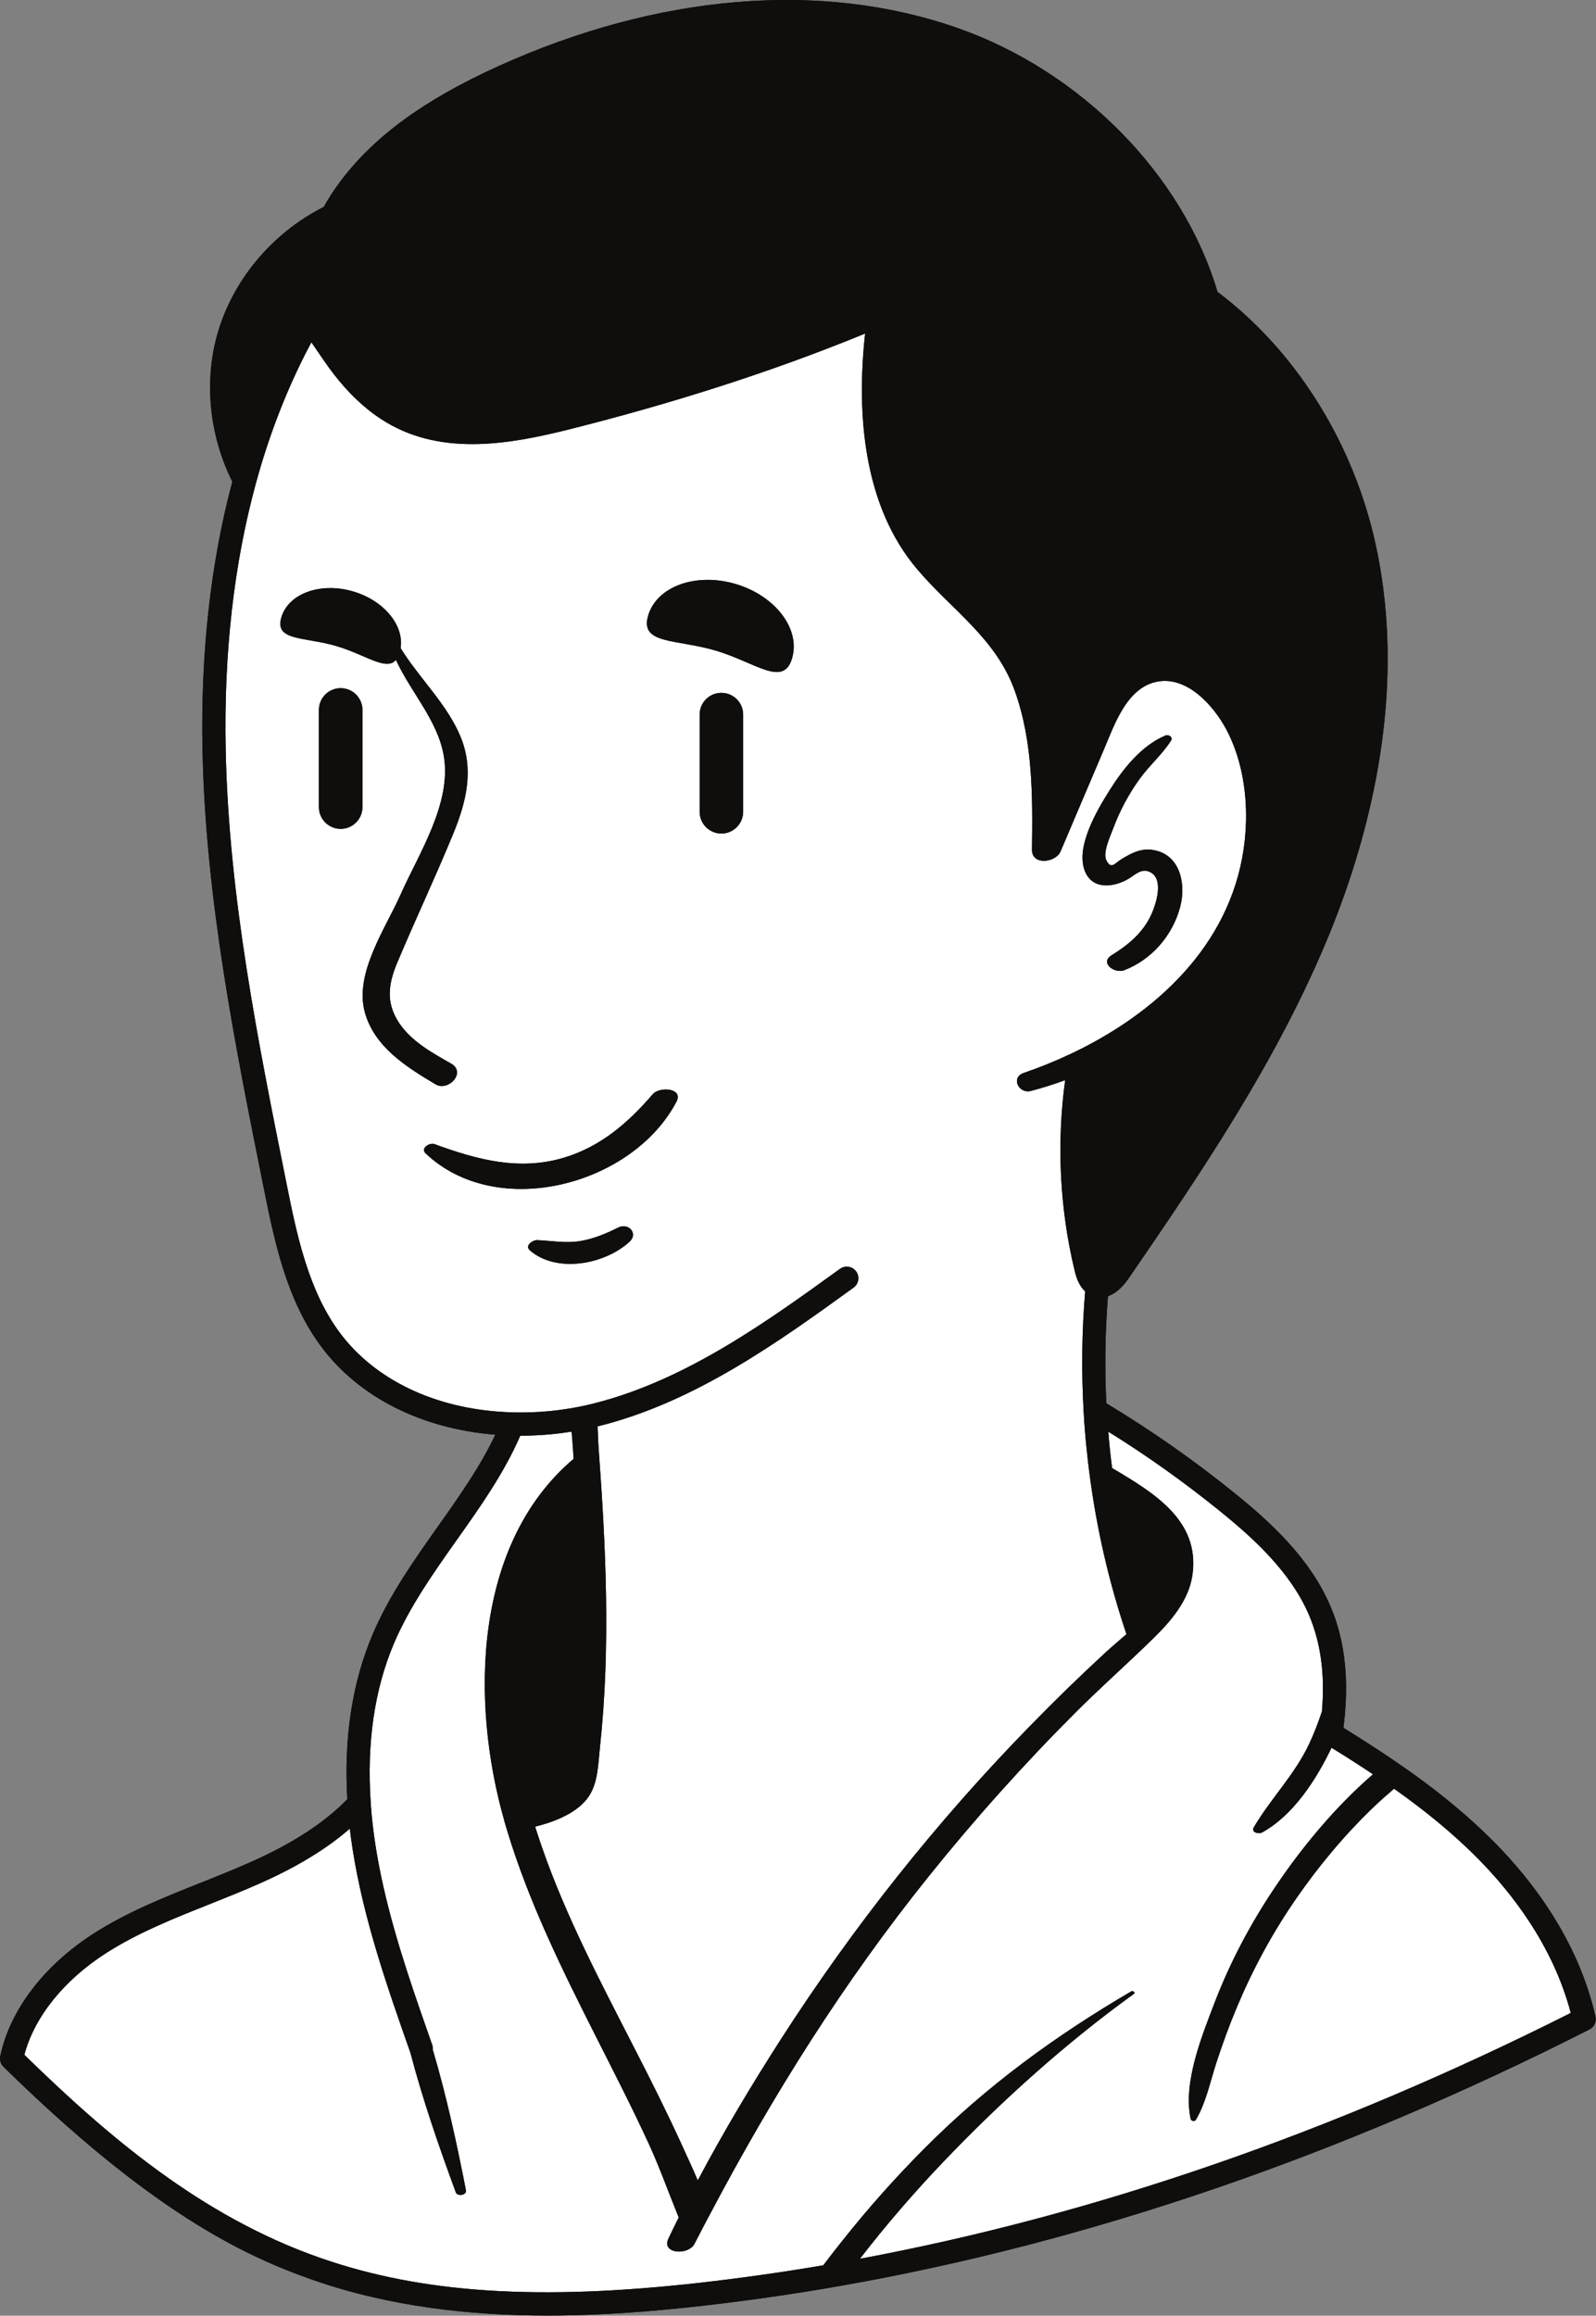 <?xml version="1.0" encoding="UTF-8"?><svg xmlns="http://www.w3.org/2000/svg" xmlns:xlink="http://www.w3.org/1999/xlink" height="499.6" preserveAspectRatio="xMidYMid meet" version="1.1" viewBox="0.0 0.0 344.5 499.6" width="344.5" zoomAndPan="magnify">
 <rect x="0.0" y="0.0" width="344.5" height="499.6" fill="#808080" stroke="none"/>
 <defs>
  <clipPath id="clip1">
   <path d="m0 0h344.45v499.57h-344.45z"/>
  </clipPath>
  <clipPath id="clip2">
   <path d="m0 0h344.45v499.57h-344.45z"/>
  </clipPath>
 </defs>
 <g id="surface1">
  <g clip-path="url(#clip1)" id="change1_2">
   <path d="m344.39 435.06c-3.78-16.65-13.89-29.57-21.71-37.48-5.54-5.62-11.57-10.52-17.75-14.96-1.5-1.07-3.02-2.11-4.52-3.14-3.48-2.35-6.98-4.58-10.43-6.72 0.13-0.96 0.22-1.9 0.31-2.83 0.55-5.94 0.26-11.36-0.86-16.36-0.54-2.41-1.27-4.72-2.22-6.94-4.37-10.39-13.01-18.29-20.91-24.65-8.68-7-17.92-13.47-27.5-19.23-0.37-7.72-0.25-15.48 0.36-23.11 1.34-0.45 2.86-1.55 4.43-3.8 15.14-22.08 32.32-47.12 43.55-74.8 8.59-21.16 17.17-53.23 9.27-85.84-5.11-21.02-17.34-40.009-33.61-52.231-7.5-25.297-29.44-47.59-56.14-56.938-29.43-10.293-64.66-7.351-99.16 8.278-16.105 7.3-27.004 15.3-34.293 25.171-1.223 1.661-2.344 3.391-3.312 5.149-11.231 5.672-19.821 15.98-23.059 27.75-2.813 10.23-1.602 21.672 3.309 31.541-4.688 17.55-6.852 37-6.438 57.83 0.648 32.06 7.039 63.83 13.219 94.56 2.281 11.31 4.859 24.12 12.449 34.27 8.141 10.89 21.68 17.68 37.535 18.95-3.27 6.92-7.746 13.24-12.445 19.88-5.149 7.28-10.469 14.8-14.039 23.22-4.403 10.36-6.231 22.31-5.461 35.54-4.91 5.04-11.66 9.45-20.61 13.45-3.589 1.61-7.339 3.11-10.968 4.55-7.774 3.09-15.801 6.28-23.051 10.9-10.801 6.89-18.192 16.56-20.281 26.53-0.18 0.83 0.09 1.7 0.699 2.3 31.66 31.07 51.582 40.69 66.902 46.02 16.719 5.81 34.204 7.65 50.614 7.65 11.96 0 23.37-0.98 33.46-2.12 7.25-0.82 14.52-1.81 21.81-2.97 2.64-0.42 5.28-0.86 7.94-1.33 53.45-9.4 107.66-27.95 161.61-55.31 1.02-0.52 1.55-1.66 1.3-2.78" fill="#0f0e0c"/>
  </g>
  <g id="change2_1"><path d="m72.766 139.43c6.121 1.82 10.621 5.42 12.699 2.94 3.191 6.96 9 13.03 10.32 20.64 1.781 10.25-5.32 21-9.32 29.99-3.258 7.33-9.992 16.95-7.731 25.33 2.039 7.54 9.012 11.87 15.289 15.61 2.75 1.63 6.707-2.58 3.332-4.49-4.089-2.32-8.601-4.78-11.25-8.82-2.898-4.41-2.261-8.44-0.32-13.04 3.91-9.28 8.211-18.39 12.039-27.7 2.836-6.91 4.556-13.85 1.551-21.02-2.789-6.67-8.168-11.85-12.129-17.83-0.262-0.4-0.523-0.8-0.773-1.21 0.761-4.93-3.578-10.24-10.188-12.21-7.039-2.1-14.012 0.39-15.551 5.57-1.55 5.18 4.989 4.13 12.032 6.24zm21.027 107.41c-1.059-0.39-3.098 0.88-1.918 2 15.555 14.7 44.715 6.78 54.125-11.13 1.59-3.01-3.66-3.34-5.11-1.63-5.25 6.11-11.19 11.27-19.05 13.65-9.75 2.96-18.84 0.47-28.047-2.89zm60.757-106.46c8.57 2.55 14.54 7.97 16.41 1.67 1.88-6.3-3.55-13.48-12.12-16.04s-17.04 0.48-18.93 6.78c-1.87 6.3 6.07 5.03 14.64 7.59zm5.86 13.78c0-2.57-2.11-4.68-4.68-4.68h-0.03c-2.58 0-4.68 2.11-4.68 4.68v20.98c0 2.58 2.1 4.69 4.68 4.69h0.03c2.57 0 4.68-2.11 4.68-4.69zm-26.98 110.68c-2.52 1.28-5.25 2.4-8.05 2.89-3.18 0.56-6.22-0.04-9.4-0.18-0.98-0.04-2.8 1.19-1.59 2.22 5.84 5.04 16.27 2.97 21.52-1.9 1.91-1.79-0.29-4.14-2.48-3.03zm-55.196-111.68c0-2.58-2.109-4.69-4.691-4.69h-0.027c-2.571 0-4.68 2.11-4.68 4.69v20.98c0 2.57 2.109 4.68 4.68 4.68h0.027c2.582 0 4.691-2.11 4.691-4.68zm155.86 34.55c1.55 4.31 6.16 3.79 9.41 1.94 1.48-0.85 2.93-2.55 4.91-1.42 2.84 1.63 1.09 6.85 0.15 8.97-1.75 3.95-5 6.66-8.6 8.88-2.67 1.64 0.6 4.05 2.72 3.23 5.96-2.3 10.44-7.52 12.07-13.68 1.3-4.97-0.02-11.42-6.02-12.27-2.57-0.37-4.57 0.75-6.68 2.01-1.46 0.88-2.19 2.34-3.26 0.2-0.84-1.64 1-5.47 1.52-6.91 1.39-3.73 3.3-7.3 5.62-10.53 2.11-2.96 4.93-5.33 6.87-8.4 0.43-0.71-0.59-1.31-1.21-1.06-5.23 2.19-9.18 7.2-12.13 11.9-2.62 4.17-7.23 11.93-5.37 17.14zm-185.38-26.06c-0.414-20.72 1.777-40.02 6.516-57.35 2.652-9.741 6.152-18.929 10.402-27.402v-0.007c0.52-1.032 1.051-2.043 1.59-3.043 0.949 1.433 1.89 2.742 2.648 3.863 0.711 1.039 1.453 2.07 2.231 3.07 2.851 3.68 6.191 7.02 10.082 9.578 12.359 8.141 27.254 5.653 40.774 2.25 21.6-5.437 43.09-12.16 63.78-20.648-1.93 17.617-0.3 37.269 11.27 50.879 7.5 8.82 16.98 14.86 21.05 26.23 3.91 10.93 3.86 22.78 3.7 34.25-0.04 3.45 5.11 2.83 6.18 0.35 3.12-7.32 6.21-14.65 9.34-21.96 2.23-5.25 4.82-13 11.04-14.55 6.65-1.65 12.58 4.95 15.39 10.21 3.18 5.99 4.41 13.1 4.25 19.82-0.56 21.97-14.93 37.86-32.95 47.69-1.7 0.94-3.44 1.81-5.2 2.63-3.21 1.51-6.53 2.84-9.85 3.98-2.81 0.96-1.09 4.56 1.57 3.87 2.48-0.65 4.96-1.43 7.39-2.32-1.87 13.69-1.18 27.78 2.07 41.18 0.23 0.92 0.73 3 2.25 4.38-0.71 8.5-0.82 17.15-0.34 25.75 0.16 3.06 0.41 6.1 0.75 9.12 0.13 1.31 0.27 2.61 0.45 3.9 1.52 12.03 4.21 23.8 8.05 35.19-1.64 1.45-3.3 2.82-4.73 4.15-5.43 5.02-10.75 10.18-15.91 15.48-20.27 20.7-38.36 43.52-54.02 67.88-6.32 9.85-12.37 19.96-17.87 30.34-1.13-2.65-2.36-5.26-3.52-7.83-3.25-7.1-6.75-14.07-10.32-21.01-7.22-14.09-14.65-28.16-19.84-43.16-0.5-1.44-0.98-2.88-1.43-4.33 4.66-1.12 9.39-3.2 11.61-6.56 1.98-2.99 2-7.01 2.37-10.44 0.59-5.5 0.98-11.03 1.18-16.56 0.39-10.73 0.14-21.48-0.43-32.21-0.27-5.08-0.61-10.16-0.98-15.24-0.14-1.71-0.18-3.52-0.27-5.34 20.95-5.13 39.18-18.31 55.25-29.93 1.13-0.81 1.38-2.37 0.57-3.49-0.82-1.12-2.37-1.37-3.5-0.56-15.51 11.21-33.07 23.91-52.76 28.94-0.34 0.09-0.65 0.17-0.99 0.25-1.51 0.37-3.05 0.68-4.6 0.93-2.9 0.49-5.83 0.77-8.77 0.84-1.16 0.04-2.32 0.04-3.48 0.01h-0.11c-0.54-0.02-1.09-0.04-1.64-0.08-15.126-0.79-28.024-6.96-35.563-17.05-6.922-9.25-9.383-21.48-11.551-32.27-6.141-30.51-12.492-62.06-13.129-93.67zm196.04 268.52c0.43-0.3-0.21-0.74-0.57-0.54-16.39 9.59-31.2 20.39-44.63 33.88-6.24 6.26-12.12 12.86-17.62 19.78-1.43 1.79-2.84 3.6-4.22 5.43-8.87 1.51-17.71 2.76-26.53 3.76-34.8 3.93-60.067 2.3-81.887-5.29-25.797-8.96-46.039-26.31-64.039-43.88 2.18-8.2 8.582-16.17 17.769-22.02 6.852-4.37 14.661-7.47 22.211-10.47 3.672-1.47 7.481-2.98 11.172-4.63 7.84-3.51 14.137-7.35 19.098-11.67 0.16 1.38 0.351 2.78 0.57 4.19 2.371 15.31 7.52 29.98 12.512 44.16 0 0.01 0 0.02 0.008 0.02 2.691 10.23 6.191 20.33 9.793 30.1 0.347 0.94 2.403 0.62 2.183-0.45-1.957-10.05-4.195-20.31-7.144-30.29 0.039-0.34 0-0.7-0.121-1.04-0.84-2.41-1.7-4.83-2.539-7.27-4.043-11.69-7.852-23.7-9.75-35.99-0.461-3.01-0.801-5.98-0.993-8.84 0-0.06-0.007-0.11-0.007-0.17v-0.01c-0.879-12.88 0.8-24.43 5.007-34.35 3.364-7.92 8.532-15.22 13.52-22.28 5.047-7.1 10.227-14.42 13.757-22.56h0.13c3.66 0 7.32-0.29 10.95-0.88 0.05 0.54 0.1 1.07 0.14 1.6 0.1 1.42 0.21 2.84 0.3 4.27-21.75 18.42-22.21 52.46-15.05 77.79 0.03 0.16 0.07 0.32 0.12 0.48 0.2 0.68 0.4 1.35 0.61 2.03 4.61 15.23 11.68 29.6 18.84 43.77 4 7.92 8.07 15.8 11.77 23.86 2.34 5.13 4.25 10.5 6.39 15.74-0.77 1.52-1.5 3.06-2.23 4.59-1.39 2.9 3.09 3.57 5.07 1.82 0.25-0.22 0.45-0.48 0.59-0.77 1.12-2.17 2.23-4.32 3.39-6.47 13.52-25.61 28.84-49.97 47.04-72.63 9.98-12.44 20.66-24.36 31.94-35.63 4.09-4.07 8.34-7.95 12.54-11.91 1.25-1.17 2.48-2.35 3.71-3.55 0.09-0.08 0.16-0.16 0.25-0.24 3.9-3.81 7.86-8.34 8.61-13.97 1.54-11.53-8.12-17.47-17.36-22.91-0.35-2.61-0.62-5.23-0.82-7.86 8.31 5.16 16.33 10.87 23.93 17.01 7.4 5.96 15.5 13.33 19.45 22.69 2.51 5.99 3.41 12.78 2.73 20.65-0.77 2.35-1.66 4.68-2.73 6.97-3.16 6.73-8.27 11.76-11.97 18.03-0.66 1.09 1.02 1.53 1.75 1.14 6.75-3.68 11.75-11.45 15.02-18.3 2.98 1.84 5.98 3.74 8.95 5.73-8.36 7.23-15.61 16.11-21.32 24.64-5.13 7.65-9.5 15.9-12.81 24.49-2.78 7.27-6.91 17.35-5.23 25.21 0.11 0.49 0.86 0.64 1.14 0.19 2.18-3.71 3.06-8.13 4.38-12.2 1.34-4.1 2.8-8.14 4.48-12.12 3.45-8.22 7.68-16.04 12.77-23.38 4.89-7.07 10.39-13.66 16.59-19.63 1.48-1.42 3-2.77 4.55-4.09 6.36 4.5 12.57 9.47 18.21 15.19 7.06 7.14 16.09 18.59 19.93 33.19-51.23 25.8-102.69 43.58-153.44 53.04 5.69-7.37 11.78-14.41 18.21-21.13 12.45-13.01 26.32-25.49 40.93-36.02" fill="#fff"/></g>
  <g clip-path="url(#clip2)" id="change1_1">
   <path d="m78.234 153.16v20.98c0 2.57-2.109 4.68-4.691 4.68h-0.027c-2.571 0-4.68-2.11-4.68-4.68v-20.98c0-2.58 2.109-4.69 4.68-4.69h0.027c2.582 0 4.691 2.11 4.691 4.69zm15.789 80.78c-6.277-3.74-13.25-8.07-15.289-15.61-2.261-8.38 4.473-18 7.731-25.33 4-8.99 11.101-19.74 9.32-29.99-1.32-7.61-7.129-13.68-10.32-20.64-2.078 2.48-6.578-1.12-12.699-2.94-7.043-2.11-13.582-1.06-12.032-6.24 1.539-5.18 8.512-7.67 15.551-5.57 6.61 1.97 10.949 7.28 10.188 12.21 0.25 0.41 0.511 0.81 0.773 1.21 3.961 5.98 9.34 11.16 12.129 17.83 3.005 7.17 1.285 14.11-1.551 21.02-3.828 9.31-8.129 18.42-12.039 27.7-1.941 4.6-2.578 8.63 0.32 13.04 2.649 4.04 7.161 6.5 11.25 8.82 3.375 1.91-0.582 6.12-3.332 4.49zm41.887 33.93c-5.25 4.87-15.68 6.94-21.52 1.9-1.21-1.03 0.61-2.26 1.59-2.22 3.18 0.14 6.22 0.74 9.4 0.18 2.8-0.49 5.53-1.61 8.05-2.89 2.19-1.11 4.39 1.24 2.48 3.03zm-44.035-19.03c-1.18-1.12 0.859-2.39 1.918-2 9.207 3.36 18.297 5.85 28.047 2.89 7.86-2.38 13.8-7.54 19.05-13.65 1.45-1.71 6.7-1.38 5.11 1.63-9.41 17.91-38.57 25.83-54.125 11.13zm68.535-94.68v20.98c0 2.58-2.11 4.69-4.68 4.69h-0.03c-2.58 0-4.68-2.11-4.68-4.69v-20.98c0-2.57 2.1-4.68 4.68-4.68h0.03c2.57 0 4.68 2.11 4.68 4.68zm-20.5-21.37c1.89-6.3 10.36-9.34 18.93-6.78s14 9.74 12.12 16.04c-1.87 6.3-7.84 0.88-16.41-1.67-8.57-2.56-16.51-1.29-14.64-7.59zm94.18 54.92c-1.86-5.21 2.75-12.97 5.37-17.14 2.95-4.7 6.9-9.71 12.13-11.9 0.62-0.25 1.64 0.35 1.21 1.06-1.94 3.07-4.76 5.44-6.87 8.4-2.32 3.23-4.23 6.8-5.62 10.53-0.52 1.44-2.36 5.27-1.52 6.91 1.07 2.14 1.8 0.68 3.26-0.2 2.11-1.26 4.11-2.38 6.68-2.01 6 0.85 7.32 7.3 6.02 12.27-1.63 6.16-6.11 11.38-12.07 13.68-2.12 0.82-5.39-1.59-2.72-3.23 3.6-2.22 6.85-4.93 8.6-8.88 0.94-2.12 2.69-7.34-0.15-8.97-1.98-1.13-3.43 0.57-4.91 1.42-3.25 1.85-7.86 2.37-9.41-1.94zm-48.48 299.61c5.69-7.37 11.78-14.41 18.21-21.13 12.45-13.01 26.32-25.49 40.93-36.02 0.43-0.3-0.21-0.74-0.57-0.54-16.39 9.59-31.2 20.39-44.63 33.88-6.24 6.26-12.12 12.86-17.62 19.78-1.43 1.79-2.84 3.6-4.22 5.43-8.87 1.51-17.71 2.76-26.53 3.76-34.8 3.93-60.067 2.3-81.887-5.29-25.797-8.96-46.039-26.31-64.039-43.88 2.18-8.2 8.582-16.17 17.769-22.02 6.852-4.37 14.661-7.47 22.211-10.47 3.672-1.47 7.481-2.98 11.172-4.63 7.84-3.51 14.137-7.35 19.098-11.67 0.16 1.38 0.351 2.78 0.57 4.19 2.371 15.31 7.52 29.98 12.512 44.16 0 0.01 0 0.02 0.008 0.02 2.691 10.23 6.191 20.33 9.793 30.1 0.347 0.94 2.403 0.62 2.183-0.45-1.957-10.05-4.195-20.31-7.144-30.29 0.039-0.34 0-0.7-0.121-1.04-0.84-2.41-1.7-4.83-2.539-7.27-4.043-11.69-7.852-23.7-9.75-35.99-0.461-3.01-0.801-5.98-0.993-8.84 0-0.06-0.007-0.11-0.007-0.17v-0.01c-0.879-12.88 0.8-24.43 5.007-34.35 3.364-7.92 8.532-15.22 13.52-22.28 5.047-7.1 10.227-14.42 13.757-22.56h0.13c3.66 0 7.32-0.29 10.95-0.88 0.05 0.54 0.1 1.07 0.14 1.6 0.1 1.42 0.21 2.84 0.3 4.27-21.75 18.42-22.21 52.46-15.05 77.79 0.03 0.16 0.07 0.32 0.12 0.48 0.2 0.68 0.4 1.35 0.61 2.03 4.61 15.23 11.68 29.6 18.84 43.77 4 7.92 8.07 15.8 11.77 23.86 2.34 5.13 4.25 10.5 6.39 15.74-0.77 1.52-1.5 3.06-2.23 4.59-1.39 2.9 3.09 3.57 5.07 1.82 0.25-0.22 0.45-0.48 0.59-0.77 1.12-2.17 2.23-4.32 3.39-6.47 13.52-25.61 28.84-49.97 47.04-72.63 9.98-12.44 20.66-24.36 31.94-35.63 4.09-4.07 8.34-7.95 12.54-11.91 1.25-1.17 2.48-2.35 3.71-3.55 0.09-0.08 0.16-0.16 0.25-0.24 3.9-3.81 7.86-8.34 8.61-13.97 1.54-11.53-8.12-17.47-17.36-22.91-0.35-2.61-0.62-5.23-0.82-7.86 8.31 5.16 16.33 10.87 23.93 17.01 7.4 5.96 15.5 13.33 19.45 22.69 2.51 5.99 3.41 12.78 2.73 20.65-0.77 2.35-1.66 4.68-2.73 6.97-3.16 6.73-8.27 11.76-11.97 18.03-0.66 1.09 1.02 1.53 1.75 1.14 6.75-3.68 11.75-11.45 15.02-18.3 2.98 1.84 5.98 3.74 8.95 5.73-8.36 7.23-15.61 16.11-21.32 24.64-5.13 7.65-9.5 15.9-12.81 24.49-2.78 7.27-6.91 17.35-5.23 25.21 0.11 0.49 0.86 0.64 1.14 0.19 2.18-3.71 3.06-8.13 4.38-12.2 1.34-4.1 2.8-8.14 4.48-12.12 3.45-8.22 7.68-16.04 12.77-23.38 4.89-7.07 10.39-13.66 16.59-19.63 1.48-1.42 3-2.77 4.55-4.09 6.36 4.5 12.57 9.47 18.21 15.19 7.06 7.14 16.09 18.59 19.93 33.19-51.23 25.8-102.69 43.58-153.44 53.04zm-112.22-199.73c-6.922-9.25-9.383-21.48-11.551-32.27-6.141-30.51-12.492-62.06-13.129-93.67-0.414-20.72 1.777-40.02 6.516-57.35 2.652-9.741 6.152-18.929 10.402-27.402v-0.007c0.52-1.032 1.051-2.043 1.59-3.043 0.949 1.433 1.89 2.742 2.648 3.863 0.711 1.039 1.453 2.07 2.231 3.07 2.851 3.68 6.191 7.02 10.082 9.578 12.359 8.141 27.254 5.653 40.774 2.25 21.6-5.437 43.09-12.16 63.78-20.648-1.93 17.617-0.3 37.269 11.27 50.879 7.5 8.82 16.98 14.86 21.05 26.23 3.91 10.93 3.86 22.78 3.7 34.25-0.04 3.45 5.11 2.83 6.18 0.35 3.12-7.32 6.21-14.65 9.34-21.96 2.23-5.25 4.82-13 11.04-14.55 6.65-1.65 12.58 4.95 15.39 10.21 3.18 5.99 4.41 13.1 4.25 19.82-0.56 21.97-14.93 37.86-32.95 47.69-1.7 0.94-3.44 1.81-5.2 2.63-3.21 1.51-6.53 2.84-9.85 3.98-2.81 0.96-1.09 4.56 1.57 3.87 2.48-0.65 4.96-1.43 7.39-2.32-1.87 13.69-1.18 27.78 2.07 41.18 0.23 0.92 0.73 3 2.25 4.38-0.71 8.5-0.82 17.15-0.34 25.75 0.16 3.06 0.41 6.1 0.75 9.12 0.13 1.31 0.27 2.61 0.45 3.9 1.52 12.03 4.21 23.8 8.05 35.19-1.64 1.45-3.3 2.82-4.73 4.15-5.43 5.02-10.75 10.18-15.91 15.48-20.27 20.7-38.36 43.52-54.02 67.88-6.32 9.85-12.37 19.96-17.87 30.34-1.13-2.65-2.36-5.26-3.52-7.83-3.25-7.1-6.75-14.07-10.32-21.01-7.22-14.09-14.65-28.16-19.84-43.16-0.5-1.44-0.98-2.88-1.43-4.33 4.66-1.12 9.39-3.2 11.61-6.56 1.98-2.99 2-7.01 2.37-10.44 0.59-5.5 0.98-11.03 1.18-16.56 0.39-10.73 0.14-21.48-0.43-32.21-0.27-5.08-0.61-10.16-0.98-15.24-0.14-1.71-0.18-3.52-0.27-5.34 20.95-5.13 39.18-18.31 55.25-29.93 1.13-0.81 1.38-2.37 0.57-3.49-0.82-1.12-2.37-1.37-3.5-0.56-15.51 11.21-33.07 23.91-52.76 28.94-0.34 0.09-0.65 0.17-0.99 0.25-1.51 0.37-3.05 0.68-4.6 0.93-2.9 0.49-5.83 0.77-8.77 0.84-1.16 0.04-2.32 0.04-3.48 0.01h-0.11c-0.54-0.02-1.09-0.04-1.64-0.08-15.126-0.79-28.024-6.96-35.563-17.05zm271 147.47c-3.78-16.65-13.89-29.57-21.71-37.48-5.54-5.62-11.57-10.52-17.75-14.96-1.5-1.07-3.02-2.11-4.52-3.14-3.48-2.35-6.98-4.58-10.43-6.72 0.13-0.96 0.22-1.9 0.31-2.83 0.55-5.94 0.26-11.36-0.86-16.36-0.54-2.41-1.27-4.72-2.22-6.94-4.37-10.39-13.01-18.29-20.91-24.65-8.68-7-17.92-13.47-27.5-19.23-0.37-7.72-0.25-15.48 0.36-23.11 1.34-0.45 2.86-1.55 4.43-3.8 15.14-22.08 32.32-47.12 43.55-74.8 8.59-21.16 17.17-53.23 9.27-85.84-5.11-21.02-17.34-40.009-33.61-52.231-7.5-25.297-29.44-47.59-56.14-56.938-29.43-10.293-64.66-7.351-99.16 8.278-16.105 7.3-27.004 15.3-34.293 25.171-1.223 1.661-2.344 3.391-3.312 5.149-11.231 5.672-19.821 15.98-23.059 27.75-2.813 10.23-1.602 21.672 3.309 31.541-4.688 17.55-6.852 37-6.438 57.83 0.648 32.06 7.039 63.83 13.219 94.56 2.281 11.31 4.859 24.12 12.449 34.27 8.141 10.89 21.68 17.68 37.535 18.95-3.27 6.92-7.746 13.24-12.445 19.88-5.149 7.28-10.469 14.8-14.039 23.22-4.403 10.36-6.231 22.31-5.461 35.54-4.91 5.04-11.66 9.45-20.61 13.45-3.589 1.61-7.339 3.11-10.968 4.55-7.774 3.09-15.801 6.28-23.051 10.9-10.801 6.89-18.192 16.56-20.281 26.53-0.18 0.83 0.09 1.7 0.699 2.3 31.66 31.07 51.582 40.69 66.902 46.02 16.719 5.81 34.204 7.65 50.614 7.65 11.96 0 23.37-0.98 33.46-2.12 7.25-0.82 14.52-1.81 21.81-2.97 2.64-0.42 5.28-0.86 7.94-1.33 53.45-9.4 107.66-27.95 161.61-55.31 1.02-0.52 1.55-1.66 1.3-2.78" fill="#0f0e0c"/>
  </g>
 </g>
</svg>